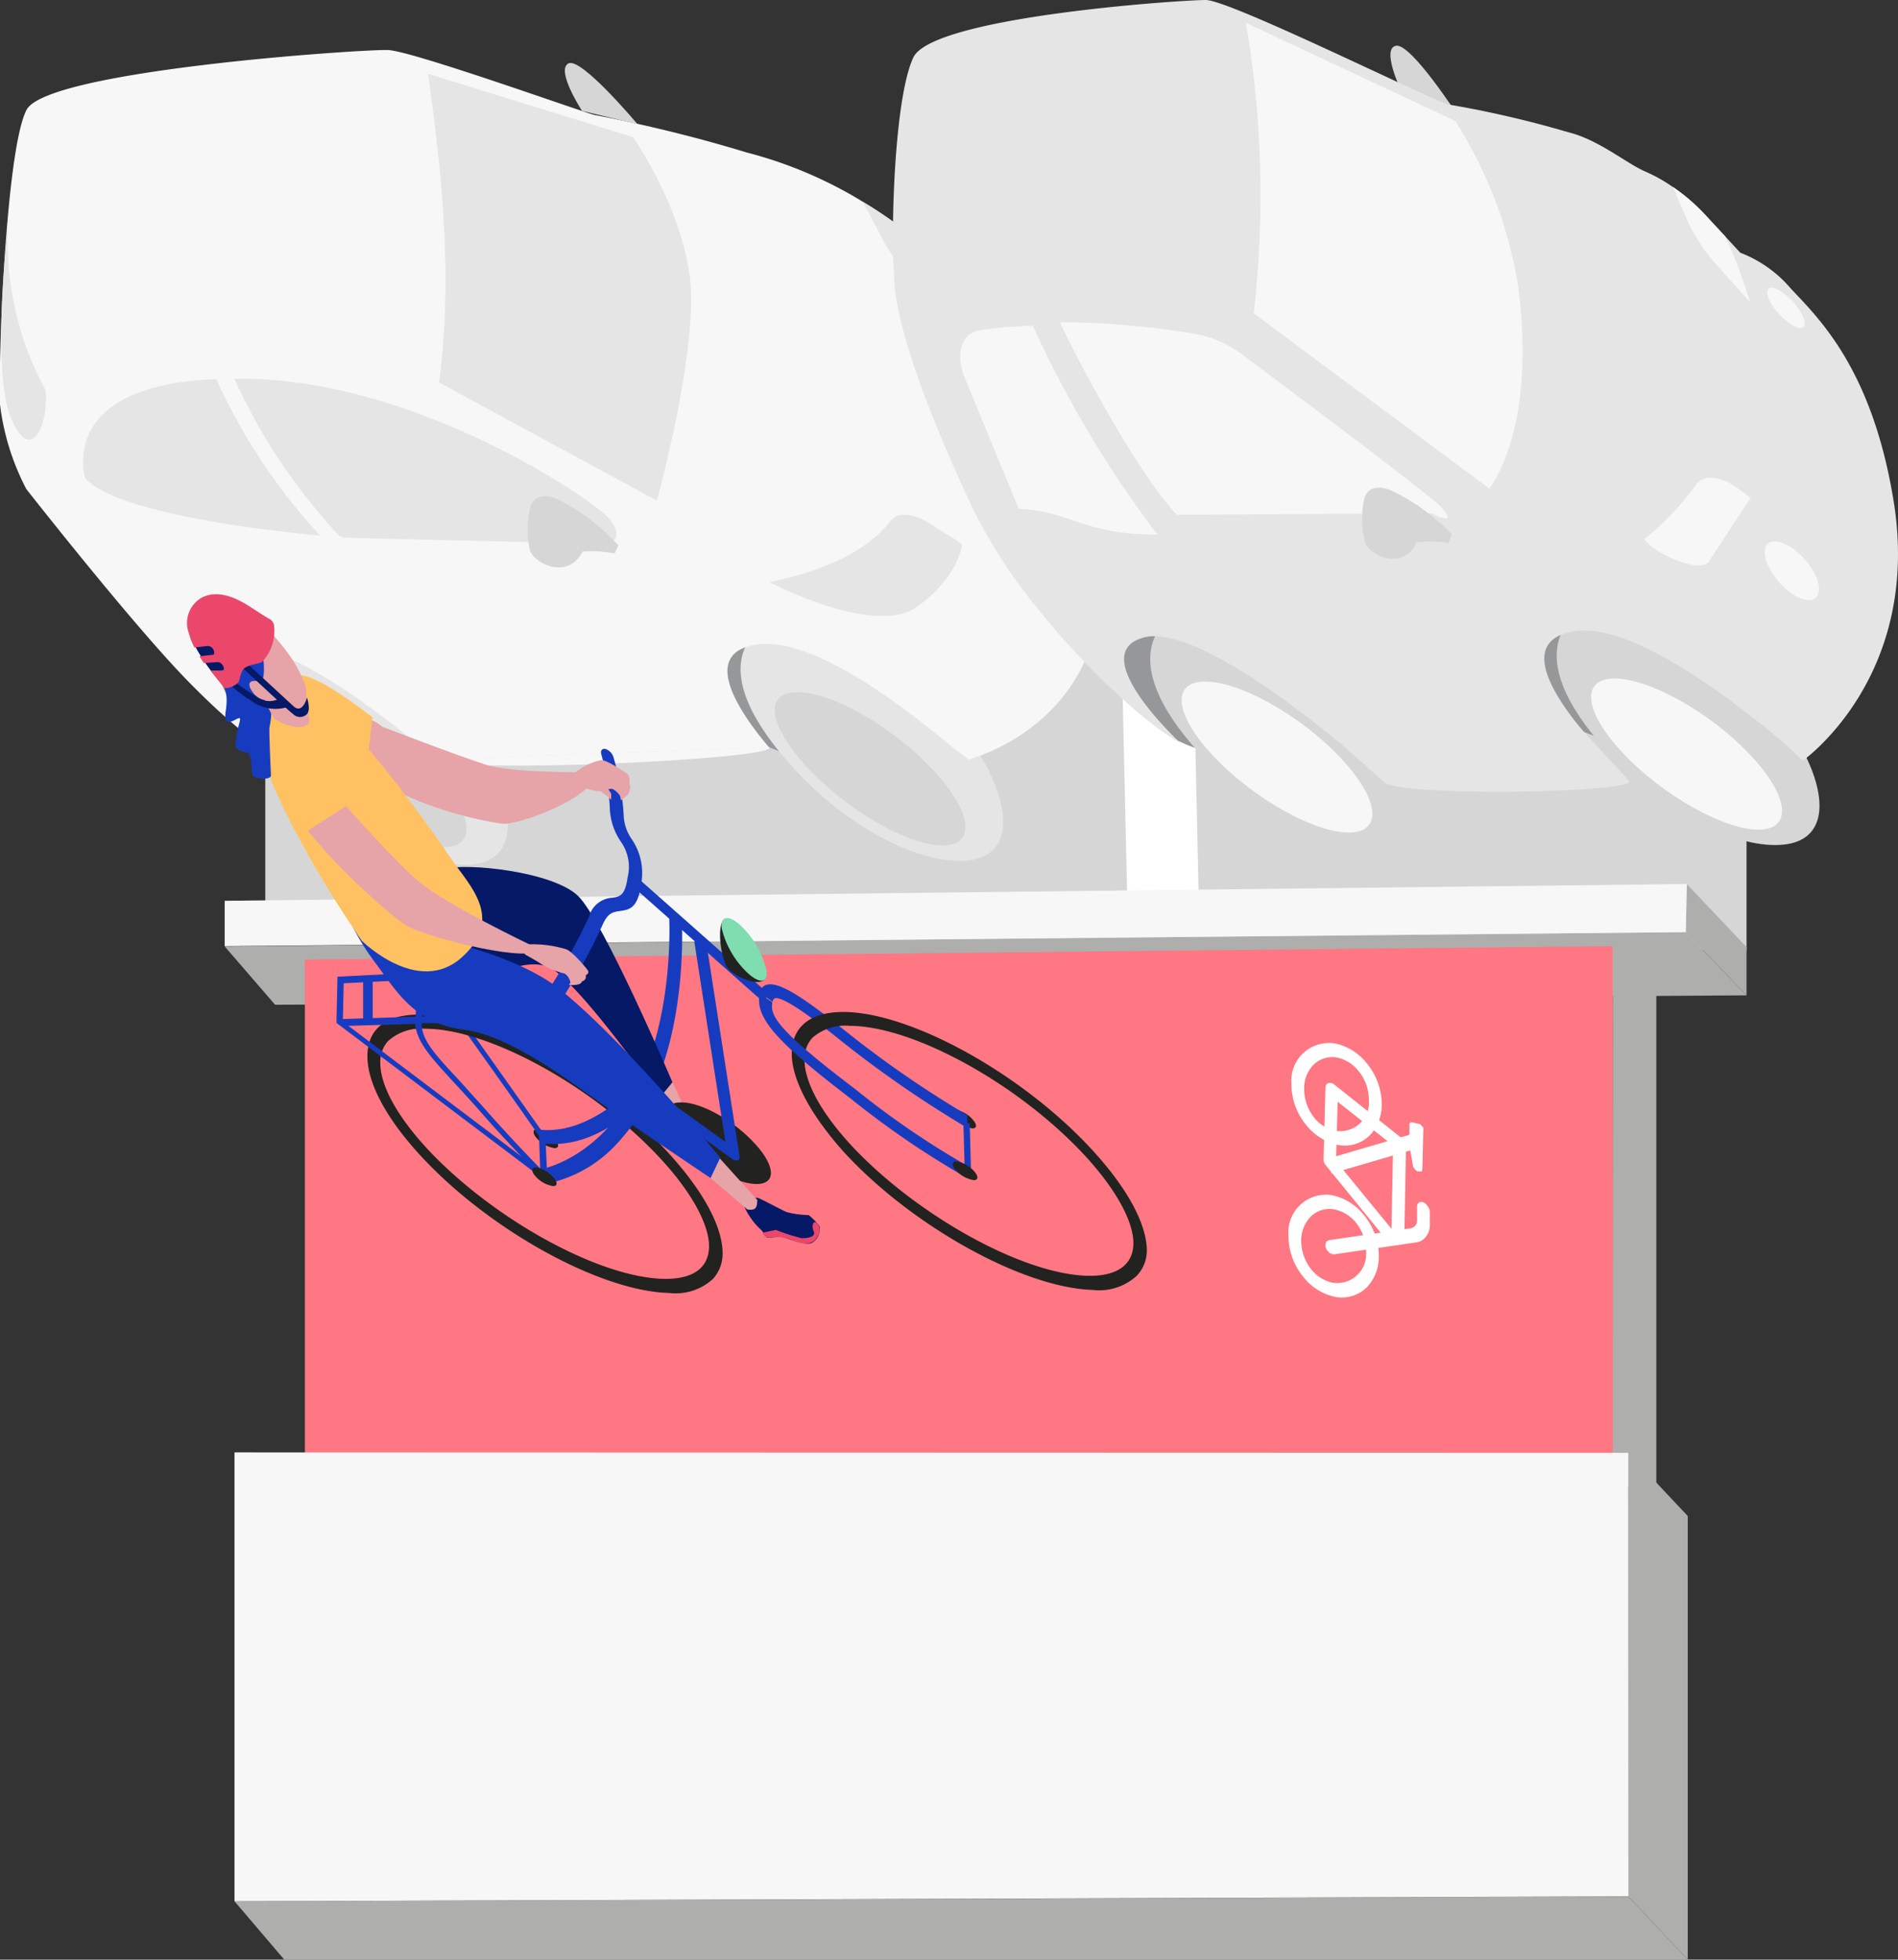 <svg xmlns="http://www.w3.org/2000/svg" viewBox="0 0 136.95 141.36"><rect x="0" y="0" width="136.95" height="141.36" fill="#333333" stroke="none"/><defs><style>.cls-1{fill:#d6d6d6;}.cls-2{fill:#fff;}.cls-3{fill:#aeaead;}.cls-4{fill:#969799;}.cls-5{fill:#e5e5e5;}.cls-6{fill:#f6f7f6;}.cls-7{fill:#ff7782;}.cls-8{fill:#e6a3a8;}.cls-9{fill:#222221;}.cls-10{fill:#061966;}.cls-11{fill:#ea476a;}.cls-12{fill:#173bbf;}.cls-13{fill:#7fddb0;}.cls-14{fill:#ffc161;}</style></defs><g id="Ebene_2" data-name="Ebene 2"><g id="Ebene_1-2" data-name="Ebene 1"><polygon class="cls-1" points="126.02 18.9 19.14 18.79 19.14 67.63 102.24 68.37 102.23 68.1 126.02 68.58 126.02 18.9"/><polygon class="cls-2" points="80.17 13.09 81.39 67.25 86.55 67.27 85.35 13.1 80.17 13.09"/><polygon class="cls-3" points="121.64 67.24 16.21 68.27 19.85 72.48 126.02 71.8 121.64 67.24"/><path class="cls-4" d="M15.75,50.66c2.81,3.62,5.16,4.78,11.77,5.14,4,.22,1.46-2.15,15.78-3.27,12.24-.21,12.68,2.22,15.62,2.53,10.71.28.75-11.75.75-11.75L12.26,44S11.23,44.83,15.75,50.66Z"/><path class="cls-5" d="M21.55,55.62c4.06,4.39,9.19,7,12.41,6.75s3.37-3.4,1.36-7.15S19.38,42.24,18,46.75C16.62,49.72,19.67,53.57,21.55,55.62Z"/><path class="cls-1" d="M27,52.13c3.79,2.38,6.77,5.86,6.65,7.77s-3.28,1.53-7.07-.85-6.78-5.87-6.66-7.78S23.23,49.74,27,52.13Z"/><path class="cls-5" d="M57.32,55.47c4,4.39,9.13,6.85,12.35,6.62s3.42-3.27,1.41-7-15.94-13-17.28-8.47C52.38,49.57,55.43,53.43,57.32,55.47Z"/><path class="cls-6" d="M31.51,54.78c1.27,1.08,24.75,0,24-.89"/><path class="cls-6" d="M72.17,24,66.63,17.8A30.73,30.73,0,0,0,53.88,11a105.64,105.64,0,0,0-11-2.71C42,8.07,29.76,3.68,28,3.61S3.43,5.06,1.92,7.92-.14,26.28,0,29.17a17.74,17.74,0,0,0,1.9,6.11s7.54,9.62,11.6,13.79,6.25,5.3,6.25,5.3-6.93-6.6-2.43-7.58c3.32-.73,10.58,5,14.16,8l24-.89c-2-2.36-5.13-6.8-.85-7.41,3.67-.53,9.55,3.66,13.44,6.88C70.45,55.29,70,54.75,70,54.75s11.16-2.88,9.21-15.69S72.17,24,72.17,24Z"/><path class="cls-1" d="M42,8s-1.9-2.9-1-3.42,5,4.38,5,4.38Z"/><path class="cls-5" d="M15.6,27.35C4,27.79,6.15,34.5,6.15,34.5,8.38,37,19,38.25,23.1,38.64A42.8,42.8,0,0,1,15.6,27.35Z"/><path class="cls-5" d="M17.17,27.33h-.26a42.22,42.22,0,0,0,7.61,11.37c.5,0,0,.06.13.07.89.06,19.25.46,19.25.46s1.31-.39,0-1.87S29.6,27.17,17.17,27.33Z"/><path class="cls-5" d="M31.68,27.59l15.71,8.52s2.42-8.63,2.48-14.41-4.2-11.81-4.2-11.81L30.89,5.33C31.87,12.4,32.7,20,31.68,27.59Z"/><path class="cls-5" d="M3.27,28.11a22.43,22.43,0,0,1-2.68-12S-.67,26.66.8,30.17,3.56,30.45,3.27,28.11Z"/><path class="cls-1" d="M63,52c3.79,2.38,6.77,5.86,6.66,7.77s-3.29,1.53-7.08-.85S55.79,53,55.9,51.13,59.19,49.6,63,52Z"/><path class="cls-5" d="M55.54,42s7.57,4,10.66,1.75,3.21-4.51,3.21-4.51L67,37.71c-1.16-.73-2.25-.78-2.76-.12C62.62,39.71,59.63,41.13,55.54,42Z"/><path class="cls-5" d="M66.16,20.5l3.59,3.43a34.44,34.44,0,0,0-3-6.08,26.86,26.86,0,0,0-4.49-3.29c.52,1,.95,1.77,1.28,2.43A13.21,13.21,0,0,0,66.16,20.5Z"/><path class="cls-1" d="M40.45,36.12c-1.12-.59-2-.36-2.21.57a6.76,6.76,0,0,0,0,3c.33,1,2.74,2.15,3.79.1a8.21,8.21,0,0,1,2.31.14l.28-.59A15.17,15.17,0,0,0,40.45,36.12Z"/><path class="cls-1" d="M101.08,6.5s-1.43-3-.35-3.2,4.49,5.08,4.49,5.08Z"/><path class="cls-4" d="M81.12,50c2.86,3.59,5.21,4.7,11.73,4.86,4,.09-3.12-1.21,11-2.79,12.06-.59,11.19,1.88,14.09,2.11,10.56-.05.44-11.94.44-11.94L77.51,43.32S76.5,44.18,81.12,50Z"/><path class="cls-1" d="M87,54.8c4.12,4.33,9.24,6.79,12.41,6.46s3.23-3.55,1.15-7.29-16-12.67-17.25-8C82,49,85.05,52.79,87,54.8Z"/><path class="cls-6" d="M92.26,51.09c3.8,2.3,6.83,5.74,6.76,7.68s-3.2,1.65-7-.65-6.82-5.73-6.76-7.67S88.46,48.8,92.26,51.09Z"/><path class="cls-1" d="M116.33,54.59c4.11,4.33,9.18,6.66,12.35,6.34s3.29-3.42,1.21-7.16-16-12.68-17.25-8.06C111.32,48.76,114.42,52.58,116.33,54.59Z"/><path class="cls-5" d="M117.54,56.32c.76.87-16.36,1.18-17.63.13l-3.16-2.8,17.16-1.26"/><path class="cls-5" d="M123.18,15.65l2.39,2.58a9,9,0,0,1,3.65,2.59c2,2.13,5.78,5.72,7.36,15,2.25,12.92-6.51,19.06-6.51,19.06a31,31,0,0,0-3.16-2.77C123,49,117.1,44.91,113.49,45.55c-4.2.76-1,5.17,1,7.5l-17.76.6c-3.6-3-10.91-8.51-14.17-7.67-4.4,1.13,2.6,7.61,2.6,7.61S83,52.53,78.89,48.41a60.35,60.35,0,0,1-4.41-5A36.42,36.42,0,0,1,70,36.28c-2.08-4.46-5.52-12.45-5.49-16.53-.24-2.92,0-12.65,1.39-15.6S85.23,0,87,0s16.61,7.38,17.52,7.54a75.21,75.21,0,0,1,8.64,2c2.22.55,4.12,2.21,5.59,2.85a11.08,11.08,0,0,1,1.91,1.07A13.88,13.88,0,0,1,123.18,15.65Z"/><path class="cls-6" d="M74.53,23.51a24.64,24.64,0,0,0-3.81.32c-1.38.21-1.83,1.7-1.06,3.55l3.85,9.33c3.73.14,4.62,1.87,10,1.85A79.44,79.44,0,0,1,74.53,23.51Z"/><path class="cls-6" d="M76.49,23.24c-.09,0,4.92,10.11,8.41,13.89.88,0,18.39-.11,18.39-.11s2,1.07.75-.39c-.66-.76-10.1-7.84-14.18-10.89a8.17,8.17,0,0,0-3.65-1.66A61.28,61.28,0,0,0,76.49,23.24Z"/><path class="cls-6" d="M90.46,22.6l17,12.64s3.48-4.16,2.07-14.68A31.51,31.51,0,0,0,105,8.72L89.9,1.65A74.06,74.06,0,0,1,90.46,22.6Z"/><path class="cls-6" d="M121.82,50.88c3.8,2.3,6.83,5.73,6.76,7.68s-3.19,1.65-7-.65-6.83-5.74-6.77-7.68S118,48.58,121.82,50.88Z"/><path class="cls-6" d="M118.67,38.87c.12.62,3.54,2.53,4.58,1.72l3.07-4.68L125.07,35c-1.16-.7-2.24-.72-2.72,0A19.37,19.37,0,0,1,118.67,38.87Z"/><path class="cls-6" d="M123.18,15.65l1.31,1.41a35.53,35.53,0,0,1,1.78,4.73L124,19.26a12.67,12.67,0,0,1-2.37-3.63c-.25-.59-.57-1.32-.94-2.16A13.88,13.88,0,0,1,123.18,15.65Z"/><path class="cls-1" d="M100.57,35.47c-1.12-.56-2-.3-2.16.64a6.89,6.89,0,0,0,.08,3c.35,1,2.76,2.1,3.74,0a8,8,0,0,1,2.28.07l.26-.61A14.79,14.79,0,0,0,100.57,35.47Z"/><path class="cls-6" d="M130.13,40.25c1,1.06,1.39,2.32.92,2.83s-1.64.06-2.61-1-1.39-2.32-.92-2.82S129.16,39.2,130.13,40.25Z"/><path class="cls-6" d="M129.33,21.71c.7.76,1.06,1.6.81,1.87s-1-.12-1.73-.88-1.07-1.59-.81-1.87S128.62,21,129.33,21.71Z"/><polygon class="cls-7" points="22 110.28 22 69.22 116.37 68.25 116.42 109.82 22 110.28"/><path class="cls-2" d="M93.41,78.3a2.59,2.59,0,0,1,3.09-2.76,4.1,4.1,0,0,1,3,4,2.61,2.61,0,0,1-3.1,2.76A4.08,4.08,0,0,1,93.41,78.3ZM99,79.47a3.46,3.46,0,0,0-2.51-3.41,2.2,2.2,0,0,0-2.62,2.34,3.47,3.47,0,0,0,2.51,3.41A2.2,2.2,0,0,0,99,79.47Z"/><path class="cls-2" d="M98.91,81.82a2.54,2.54,0,0,1-2.46.75,4,4,0,0,1-2.19-1.4,4.67,4.67,0,0,1-1.08-3,2.72,2.72,0,0,1,3.24-2.88,4,4,0,0,1,2.2,1.41,4.71,4.71,0,0,1,1.08,3A3.23,3.23,0,0,1,98.91,81.82ZM93.64,78.4v0A3.93,3.93,0,0,0,94.53,81a3.18,3.18,0,0,0,1.77,1.12,2.5,2.5,0,0,0,1.09,0,2.44,2.44,0,0,1-.93,0,3.33,3.33,0,0,1-1.89-1.21A4,4,0,0,1,93.64,78.4Zm1.07-1.52a2.44,2.44,0,0,0-.61,1.64,3.34,3.34,0,0,0,.74,2.12,2.62,2.62,0,0,0,1.47.92,2.07,2.07,0,0,0,2.46-2.22A3.26,3.26,0,0,0,98,77.23a2.69,2.69,0,0,0-1.47-.93A1.93,1.93,0,0,0,94.71,76.88Zm.77-1.08a2.25,2.25,0,0,1,.93,0A3.46,3.46,0,0,1,98.31,77a4.08,4.08,0,0,1,.93,2.43v0a4,4,0,0,0-.89-2.53,3.1,3.1,0,0,0-1.77-1.12A2.4,2.4,0,0,0,95.48,75.8Z"/><path class="cls-2" d="M93.2,89.25a2.59,2.59,0,0,1,3.09-2.75,4.09,4.09,0,0,1,3,4,2.6,2.6,0,0,1-3.1,2.75A4.07,4.07,0,0,1,93.2,89.25Zm5.6,1.18A3.47,3.47,0,0,0,96.28,87a2.21,2.21,0,0,0-2.62,2.34,3.45,3.45,0,0,0,2.51,3.41A2.2,2.2,0,0,0,98.8,90.43Z"/><path class="cls-2" d="M98.7,92.78a2.56,2.56,0,0,1-2.46.75,3.92,3.92,0,0,1-2.19-1.41,4.64,4.64,0,0,1-1.08-3,2.71,2.71,0,0,1,3.25-2.88,4,4,0,0,1,2.19,1.41,4.64,4.64,0,0,1,1.08,3A3.21,3.21,0,0,1,98.7,92.78Zm-5.27-3.42v0a3.94,3.94,0,0,0,.89,2.54A3.21,3.21,0,0,0,96.09,93a2.39,2.39,0,0,0,1.1,0,2.3,2.3,0,0,1-.94,0,3.38,3.38,0,0,1-1.89-1.21A4,4,0,0,1,93.43,89.36Zm1.08-1.53a2.52,2.52,0,0,0-.62,1.65,3.33,3.33,0,0,0,.74,2.11,2.69,2.69,0,0,0,1.47.93,2.09,2.09,0,0,0,2.47-2.22,3.31,3.31,0,0,0-.74-2.11,2.69,2.69,0,0,0-1.47-.93A1.93,1.93,0,0,0,94.51,87.83Zm.77-1.08a2.44,2.44,0,0,1,.93,0A3.51,3.51,0,0,1,98.1,88,4.08,4.08,0,0,1,99,90.43v0a4,4,0,0,0-.89-2.54,3.21,3.21,0,0,0-1.77-1.12A2.5,2.5,0,0,0,95.28,86.75Z"/><path class="cls-2" d="M95.73,83.76h0l.14-5.23.12-.19.23,0,4.88,3.88a.36.36,0,0,1,.12.26l-.13,6.8a.22.22,0,0,1-.17.22l-.39,0-.23-.1L95.8,84Zm.6-4.7-.14,4.69,4.33,5.3h.11l.12-6.46Z"/><path class="cls-2" d="M101.23,89.7l-.17.08-.4.06a.55.55,0,0,1-.49-.25l-4.5-5.52a.67.67,0,0,1-.17-.4v0l.14-5.23a.33.33,0,0,1,.18-.3.46.46,0,0,1,.46.1l4.88,3.88a.78.78,0,0,1,.29.57l-.13,6.8A.4.4,0,0,1,101.23,89.7Zm-.83-.36.39,0h0l-.29,0L96,83.73v.18Zm-4-5.58,4,4.88.12-6-4-3.16Zm-.32-5.1L101,82.54V82.4l-4.83-3.85ZM101,82.44Z"/><polygon class="cls-2" points="96.05 83.81 102.13 82.02 102.27 82.54 96.19 84.33 96.05 83.81"/><polygon class="cls-2" points="102.54 82.76 96.08 84.65 95.78 83.59 102.24 81.7 102.54 82.76"/><path class="cls-2" d="M95.86,89.92a.19.19,0,0,1,.16-.21l5.9-.86a.66.66,0,0,0,.54-.69l0-1a.2.2,0,0,1,.23-.21.32.32,0,0,1,.23.31l0,1a1.06,1.06,0,0,1-.86,1.11l-5.91.86a.27.27,0,0,1-.28-.23Z"/><path class="cls-2" d="M102.82,89.29a1,1,0,0,1-.63.33l-5.9.86a.5.5,0,0,1-.4-.15.78.78,0,0,1-.25-.39l0-.15a.32.32,0,0,1,.27-.33l5.9-.86a.56.56,0,0,0,.44-.57l0-1a.31.31,0,0,1,.39-.32A.62.62,0,0,1,103,87a.7.7,0,0,1,.17.44l0,1A1.34,1.34,0,0,1,102.82,89.29ZM96.14,90l5.78-.84.09,0L96.16,90Z"/><polygon class="cls-2" points="102.43 81.34 101.98 81.25 101.93 81.29 101.91 82.55 101.92 82.78 102.18 84.2 102.27 84.29 102.36 84.29 102.41 84.24 102.48 81.41 102.43 81.34"/><path class="cls-2" d="M102.59,84.5l-.14,0h-.18l-.16-.13a.65.65,0,0,1-.16-.29l-.25-1.42,0-.27,0-1.26a.15.15,0,0,1,.21-.16l.56.12.13.14.1.12v.16l-.07,2.83Zm-.43-3,0,1.17v.18l0,.28,0-1.61Zm0-.09Zm-.1.07Z"/><polygon class="cls-3" points="121.71 63.77 121.64 67.24 126.02 71.8 126.02 68.32 121.71 63.77"/><polygon class="cls-6" points="16.21 68.25 16.21 64.98 121.71 63.77 121.64 67.24 16.21 68.25"/><path class="cls-8" d="M47.63,76.07,49.86,81c-.29.36-.56.37-1.18,0l-3-4.62Z"/><path class="cls-9" d="M54.48,82.51c1.51,1.64,1.53,2.94.05,2.9s-3.9-1.38-5.37-3-1.49-2.89,0-2.89S53,80.88,54.48,82.51Z"/><path class="cls-10" d="M53.66,86.94a5.12,5.12,0,0,0,1.28,1.8.66.66,0,0,1,.16.28.86.86,0,0,0,.23.24c.13.08.83-.11,1.22,0s1.53.59,2,.41a1.15,1.15,0,0,0,.6-1.15c-.09-.28-.8-.87-.8-.87a6.56,6.56,0,0,1-1.61-.22c-.44-.2-1.82-.94-2-1S53.71,86.38,53.66,86.94Z"/><path class="cls-11" d="M55.13,88.9l.85-.18a15,15,0,0,0,1.85.6c.39,0,1.07-.07.88-.5s0-.78.2-.62a.7.7,0,0,1,.16.86c-.3.61-.77.85-1.84.43a2.94,2.94,0,0,0-1.74-.21A.43.43,0,0,1,55.1,89C55,88.82,55.13,88.9,55.13,88.9Z"/><path class="cls-8" d="M50.77,82.27l3.87,4.29c0,.6-.14.77-.71.69l-4.15-3.54Z"/><path class="cls-9" d="M70.16,80.73c.35.38.35.68,0,.67a2.18,2.18,0,0,1-1.24-.69c-.34-.36-.34-.66,0-.66A2.1,2.1,0,0,1,70.16,80.73Z"/><path class="cls-12" d="M69.78,81.35a80.28,80.28,0,0,1-9.64-6.71C58.86,73.65,56.73,72,56,72c-.14,0-.22.09-.25.26l-.91-.62a.66.66,0,0,1,.65-.63c1-.09,2.89,1.31,4.9,2.87a76.65,76.65,0,0,0,9.4,6.56Z"/><path class="cls-9" d="M40,82.15c.35.37.36.67,0,.66a2.1,2.1,0,0,1-1.24-.68c-.34-.37-.34-.67,0-.67A2.07,2.07,0,0,1,40,82.15Z"/><path class="cls-9" d="M40,82.15c.35.37.36.67,0,.66a2.1,2.1,0,0,1-1.24-.68c-.34-.37-.34-.67,0-.67A2.07,2.07,0,0,1,40,82.15Z"/><path class="cls-12" d="M39.5,85.16,39,84.93l-.11-3c-.68-1-5.87-8.32-6.48-9.13-1.52-2.06-1.85-2.13-1.86-2.13s0,0,0,.11l-.46-.25c0-.32.16-.37.29-.36.28,0,.79.35,2.36,2.46.64.88,6.31,8.9,6.55,9.24l.07.11v.11Z"/><path class="cls-9" d="M82,92.05a4,4,0,0,1-3.15,1c-5-.14-13-4.57-17.91-9.89C58.5,80.45,57.13,77.9,57.13,76s1.31-3,3.71-3c4.83,0,12.87,4.43,17.91,9.89,2.57,2.78,4,5.39,4,7.35A2.64,2.64,0,0,1,82,92.05ZM58.61,74.87a2.24,2.24,0,0,0-.56,1.58c0,1.63,1.21,3.83,3.39,6.19,4.67,5,12.29,9.26,17,9.39,2.13.06,3.32-.77,3.34-2.32s-1.22-3.88-3.49-6.34C73.5,78.19,65.88,74,61.3,74A3.57,3.57,0,0,0,58.61,74.87Z"/><path class="cls-9" d="M51.43,92.27a4,4,0,0,1-3.16,1c-5-.13-13-4.57-17.9-9.88-2.49-2.69-3.86-5.25-3.86-7.2s1.32-3,3.71-3c4.84,0,12.87,4.43,17.92,9.88,2.57,2.79,4,5.4,4,7.35A2.67,2.67,0,0,1,51.43,92.27ZM28,75.1a2.22,2.22,0,0,0-.56,1.57c0,1.63,1.2,3.83,3.39,6.2,4.66,5,12.29,9.25,17,9.38,2.13.06,3.31-.76,3.33-2.32s-1.22-3.88-3.49-6.34c-4.78-5.18-12.4-9.39-17-9.38A3.53,3.53,0,0,0,28,75.1Z"/><path class="cls-12" d="M69.67,84.91a63.2,63.2,0,0,1-8.21-5.6c-5.46-4.18-7-5.89-6.64-7.63l.91.62c-.16.92.16,1.86,6,6.28A61,61,0,0,0,69.63,84Z"/><polygon class="cls-12" points="70.07 84.81 69.61 84.57 69.51 80.84 69.97 81.08 70.07 84.81"/><polygon class="cls-12" points="26.89 73.86 26.2 73.48 26.2 70.39 26.89 70.76 26.89 73.86"/><path class="cls-12" d="M39.42,85.24l-.22-.19L24.28,73.79V73.6l.07-3.15.11,0,7.38-.37a1.11,1.11,0,0,1,.8.43,1.23,1.23,0,0,1,.37.86l-.08,1.22a1.19,1.19,0,0,1-1.2,1.22l-1.31,0c0,1.18.91,2.2,2.6,4,.48.52,1,1.12,1.62,1.79,2.63,3,4.74,5.09,4.76,5.11l.19.19ZM25.14,74l12.48,9.42c-.86-.9-2-2.12-3.23-3.54-.59-.66-1.13-1.25-1.61-1.77-1.61-1.74-2.72-2.94-2.82-4.25Zm5.31-.67,1,0a1,1,0,0,0,1-1l.08-1.22a.49.49,0,0,0-.15-.34.45.45,0,0,0-.31-.17l-1.81.09.3.17c0,.79,0,1.13-.11,2.26Zm-5.71.18L30,73.34l0-.53c.08-1.08.1-1.43.11-2.15l-5.31.27Z"/><path class="cls-12" d="M44.66,82.34a9.45,9.45,0,0,1-5,3h-.12l-.53-1s4-.61,6.84-5.77S48.29,66.11,48.28,66l.92.45c0,.08.42,7.61-2.47,12.94A14.63,14.63,0,0,1,44.66,82.34Z"/><path class="cls-12" d="M53.3,83.65a.29.29,0,0,1-.33,0,.94.94,0,0,1-.53-.64L50.11,68c0-.26.13-.39.38-.29a.94.94,0,0,1,.53.65L53.36,83.4A.32.32,0,0,1,53.3,83.65Z"/><path class="cls-12" d="M53.3,83.65c-.1.1-.29.09-.49-.06L33.22,69.45a.83.83,0,0,1-.37-.71c0-.21.29-.23.54,0L53,82.84a.78.78,0,0,1,.36.7Z"/><polygon class="cls-12" points="55.11 72.31 45.51 63.81 45.83 63.17 55.43 71.67 55.11 72.31"/><path class="cls-9" d="M52.21,66.35c-.53.57-.15,3,.35,3.55s2.07,1.28,2.62.76Z"/><path class="cls-12" d="M47,78.92c-2.79,2.66-5.21,3.79-7.61,3.58l-.4-1c2.24.2,4.53-.9,7.22-3.46Z"/><path class="cls-9" d="M70.26,84.46c.35.38.35.68,0,.67A2.21,2.21,0,0,1,69,84.45c-.34-.37-.34-.67,0-.67A2.16,2.16,0,0,1,70.26,84.46Z"/><path class="cls-9" d="M39.9,84.9c.35.37.35.67,0,.66a2.15,2.15,0,0,1-1.24-.68c-.34-.37-.34-.67,0-.67A2.12,2.12,0,0,1,39.9,84.9Z"/><path class="cls-13" d="M53.94,70.18c.9.83,1.51.73,1.36-.22a6.61,6.61,0,0,0-1.85-3.19c-.88-.81-1.49-.71-1.37.22A6.5,6.5,0,0,0,53.94,70.18Z"/><path class="cls-9" d="M30.92,70a2.7,2.7,0,0,0,1.25.35l3.88-.9c.53,0,.92-.45.17-.86a3.24,3.24,0,0,0-1.72-.27c-1.21.09-2.61-2-3.86-1.91C29.72,66.34,29.68,69.05,30.92,70Z"/><path class="cls-10" d="M30,72.07c3,.39,7.59-3.95,10.1-2s6.88,8.36,7.6,9l.82-1s-5-11.73-6.83-13.46-8-2.4-9.71-1.92Z"/><path class="cls-12" d="M42.37,78.88c2.33,1.7,8.9,6.1,8.9,6.1l.7-1.47s-7.11-8.63-11.65-12.2-15-4.73-15-4.73a17.08,17.08,0,0,0,1.91,3.07c1.45,2,2.82,4.21,6.24,4.63C36.33,74.62,40,77.19,42.37,78.88Z"/><path class="cls-12" d="M40.55,72c-.11.13-.37.07-.58-.14s-.34-.53-.24-.69a41.68,41.68,0,0,0,2.78-5.07,1.84,1.84,0,0,1,1.68-1.34c.53-.08.91-.14,1.1-1.49a3.13,3.13,0,0,0-.47-2.52A4.58,4.58,0,0,1,44,58.32a17.28,17.28,0,0,0-.62-3.93c-.06-.26.08-.42.32-.36a.92.92,0,0,1,.57.61A18.39,18.39,0,0,1,45,58.78a3.2,3.2,0,0,0,.58,1.75,4.33,4.33,0,0,1,.67,3.3c-.23,1.7-.86,1.79-1.47,1.88s-.93.14-1.34,1.09a44.57,44.57,0,0,1-2.81,5.14Z"/><path class="cls-8" d="M27.57,52.42s5.49,2.11,7.47,2.74,7.33.54,7.33.54.64-.11.59.2c-.32,1.73-5.63,3.65-6.71,3.52s-6.82-1.16-10.1-4S25.67,50.77,27.57,52.42Z"/><path class="cls-14" d="M20.54,49.86c.13-1.64,1.31-2,6.34,1.89l-.51,4.38S20.37,51.84,20.54,49.86Z"/><path class="cls-14" d="M19.93,49.19c2.74-1.58,11.44,11,12.66,12.81s3.87,4.25.72,7.07-7.21-1.21-7.21-1.21-5.72-8.18-7.3-13.79C18.13,51.7,18.66,49.92,19.93,49.19Z"/><path class="cls-8" d="M41.21,56a4.32,4.32,0,0,1,2.15-1.16c.31-.09,1.71.83,1.92,1s.13.74.13.74.18.11,0,.4c0,0,.08.17-.19.41s-.42.35-.42.35a1.08,1.08,0,0,0-.07-.34c-.06-.12-.4-.49-.61-.5s-.77.28-1.24.13a8.77,8.77,0,0,0-1.27-.24A2.42,2.42,0,0,1,41.21,56Z"/><path class="cls-8" d="M37.83,68.14a8.23,8.23,0,0,1,3,.33c.4.1,1.4,1.26,1.57,1.51s-.14.37-.14.37a.34.34,0,0,1-.27.44s0,.2-.41.25a2,2,0,0,1-.54,0s.13-.1.11-.21a1,1,0,0,0-.41-.6,6.51,6.51,0,0,1-1.49-.56c-.48-.34-1.36-.81-1.36-.81A1.6,1.6,0,0,1,37.83,68.14Z"/><path class="cls-8" d="M24,57.07s4.26,4.87,6.21,6.52,8,4.54,8,4.54.8.36.57.49c-1.34.73-8.38-1.13-9.55-1.91s-6.34-5.23-8.53-8.94S22.72,54.92,24,57.07Z"/><path class="cls-14" d="M18.85,52.8c1.1-.79,2.7-.21,6.24,5.27l-3.1,2S17.53,53.74,18.85,52.8Z"/><path class="cls-12" d="M18.85,44.88c-.11-.33-.18-.52-1-1-.6-.33-2.79-1.32-3.37-.1s0,2.44.77,4a11.37,11.37,0,0,1,1,2c.29,1-.14,1.78.06,2.17s.91-.26,1-.13-.3.9-.31,2c.18.5.85.32,1,.62.24.58.09,1.22.25,1.51.32.29,1.28.3,1.3,0,0,0-.15-3.32-.11-3.47.37-1.66-.18-2.07-.18-2.07A15.66,15.66,0,0,0,18.85,44.88Z"/><path class="cls-8" d="M18.29,44.44a15.72,15.72,0,0,1,2.58,2.81,9.11,9.11,0,0,1,1.19,2.27,18.77,18.77,0,0,0,.24,2.27c.2.85-1.15.89-2.5.07a10.22,10.22,0,0,1-.69-1.36,1.33,1.33,0,0,1-.89-.59c-.39-.54-.3-.92.49-.75S18.7,45,18.29,44.44Z"/><path class="cls-8" d="M44.1,57.26l0,.43A5.85,5.85,0,0,0,43.2,57l.17-.52A2,2,0,0,1,44.1,57.26Z"/><path class="cls-10" d="M17.48,48.15s3.19,3,3.67,3.36a.7.7,0,0,0,1,0c.3-.34,0-1.19,0-1.19s-.32,1.26-1,.6l-3.35-3.09Z"/><path class="cls-10" d="M17.86,50.37l.41.28a2.91,2.91,0,0,0,2.45.36l-.56-.62a1.52,1.52,0,0,1-1.66-.14c-.77-.48-1.49-1-1.49-1l-.33.23s.52.44,1.18.92"/><path class="cls-10" d="M15.37,48.58A14.29,14.29,0,0,1,14,46.48l1.29-.82,1.4,2.42Z"/><path class="cls-11" d="M18.09,43.8c-.89-.58-2.3-1.33-3.53-.69a2.11,2.11,0,0,0-1,2.36l.2.64q.12.3.27.6v0l.95-.11a.45.45,0,0,1,.41.25c.1.18.08.34,0,.38l-1,.11.32.49,1-.07c.12,0,.29.09.38.26s.08.32,0,.35l-.9,0c.37.49.74.93,1,1.27a1.39,1.39,0,0,0,1-.41c.12-.17.07-.35.29-.83s1.17-.47,1.43-.65a3.24,3.24,0,0,0,.86-2.65.67.67,0,0,0-.26-.42C19.19,44.52,19,44.38,18.09,43.8Z"/><polygon class="cls-3" points="117.49 104.8 117.49 136.81 121.78 141.36 121.78 109.36 117.49 104.8"/><polygon class="cls-3" points="116.37 68.25 116.37 105.96 119.51 109.5 119.51 71.23 116.37 68.25"/><polygon class="cls-3" points="117.49 136.81 16.92 137.15 20.51 141.36 121.78 141.36 117.49 136.81"/><polygon class="cls-6" points="16.92 137.15 16.92 104.77 117.49 104.8 117.5 136.8 16.92 137.15"/></g></g></svg>